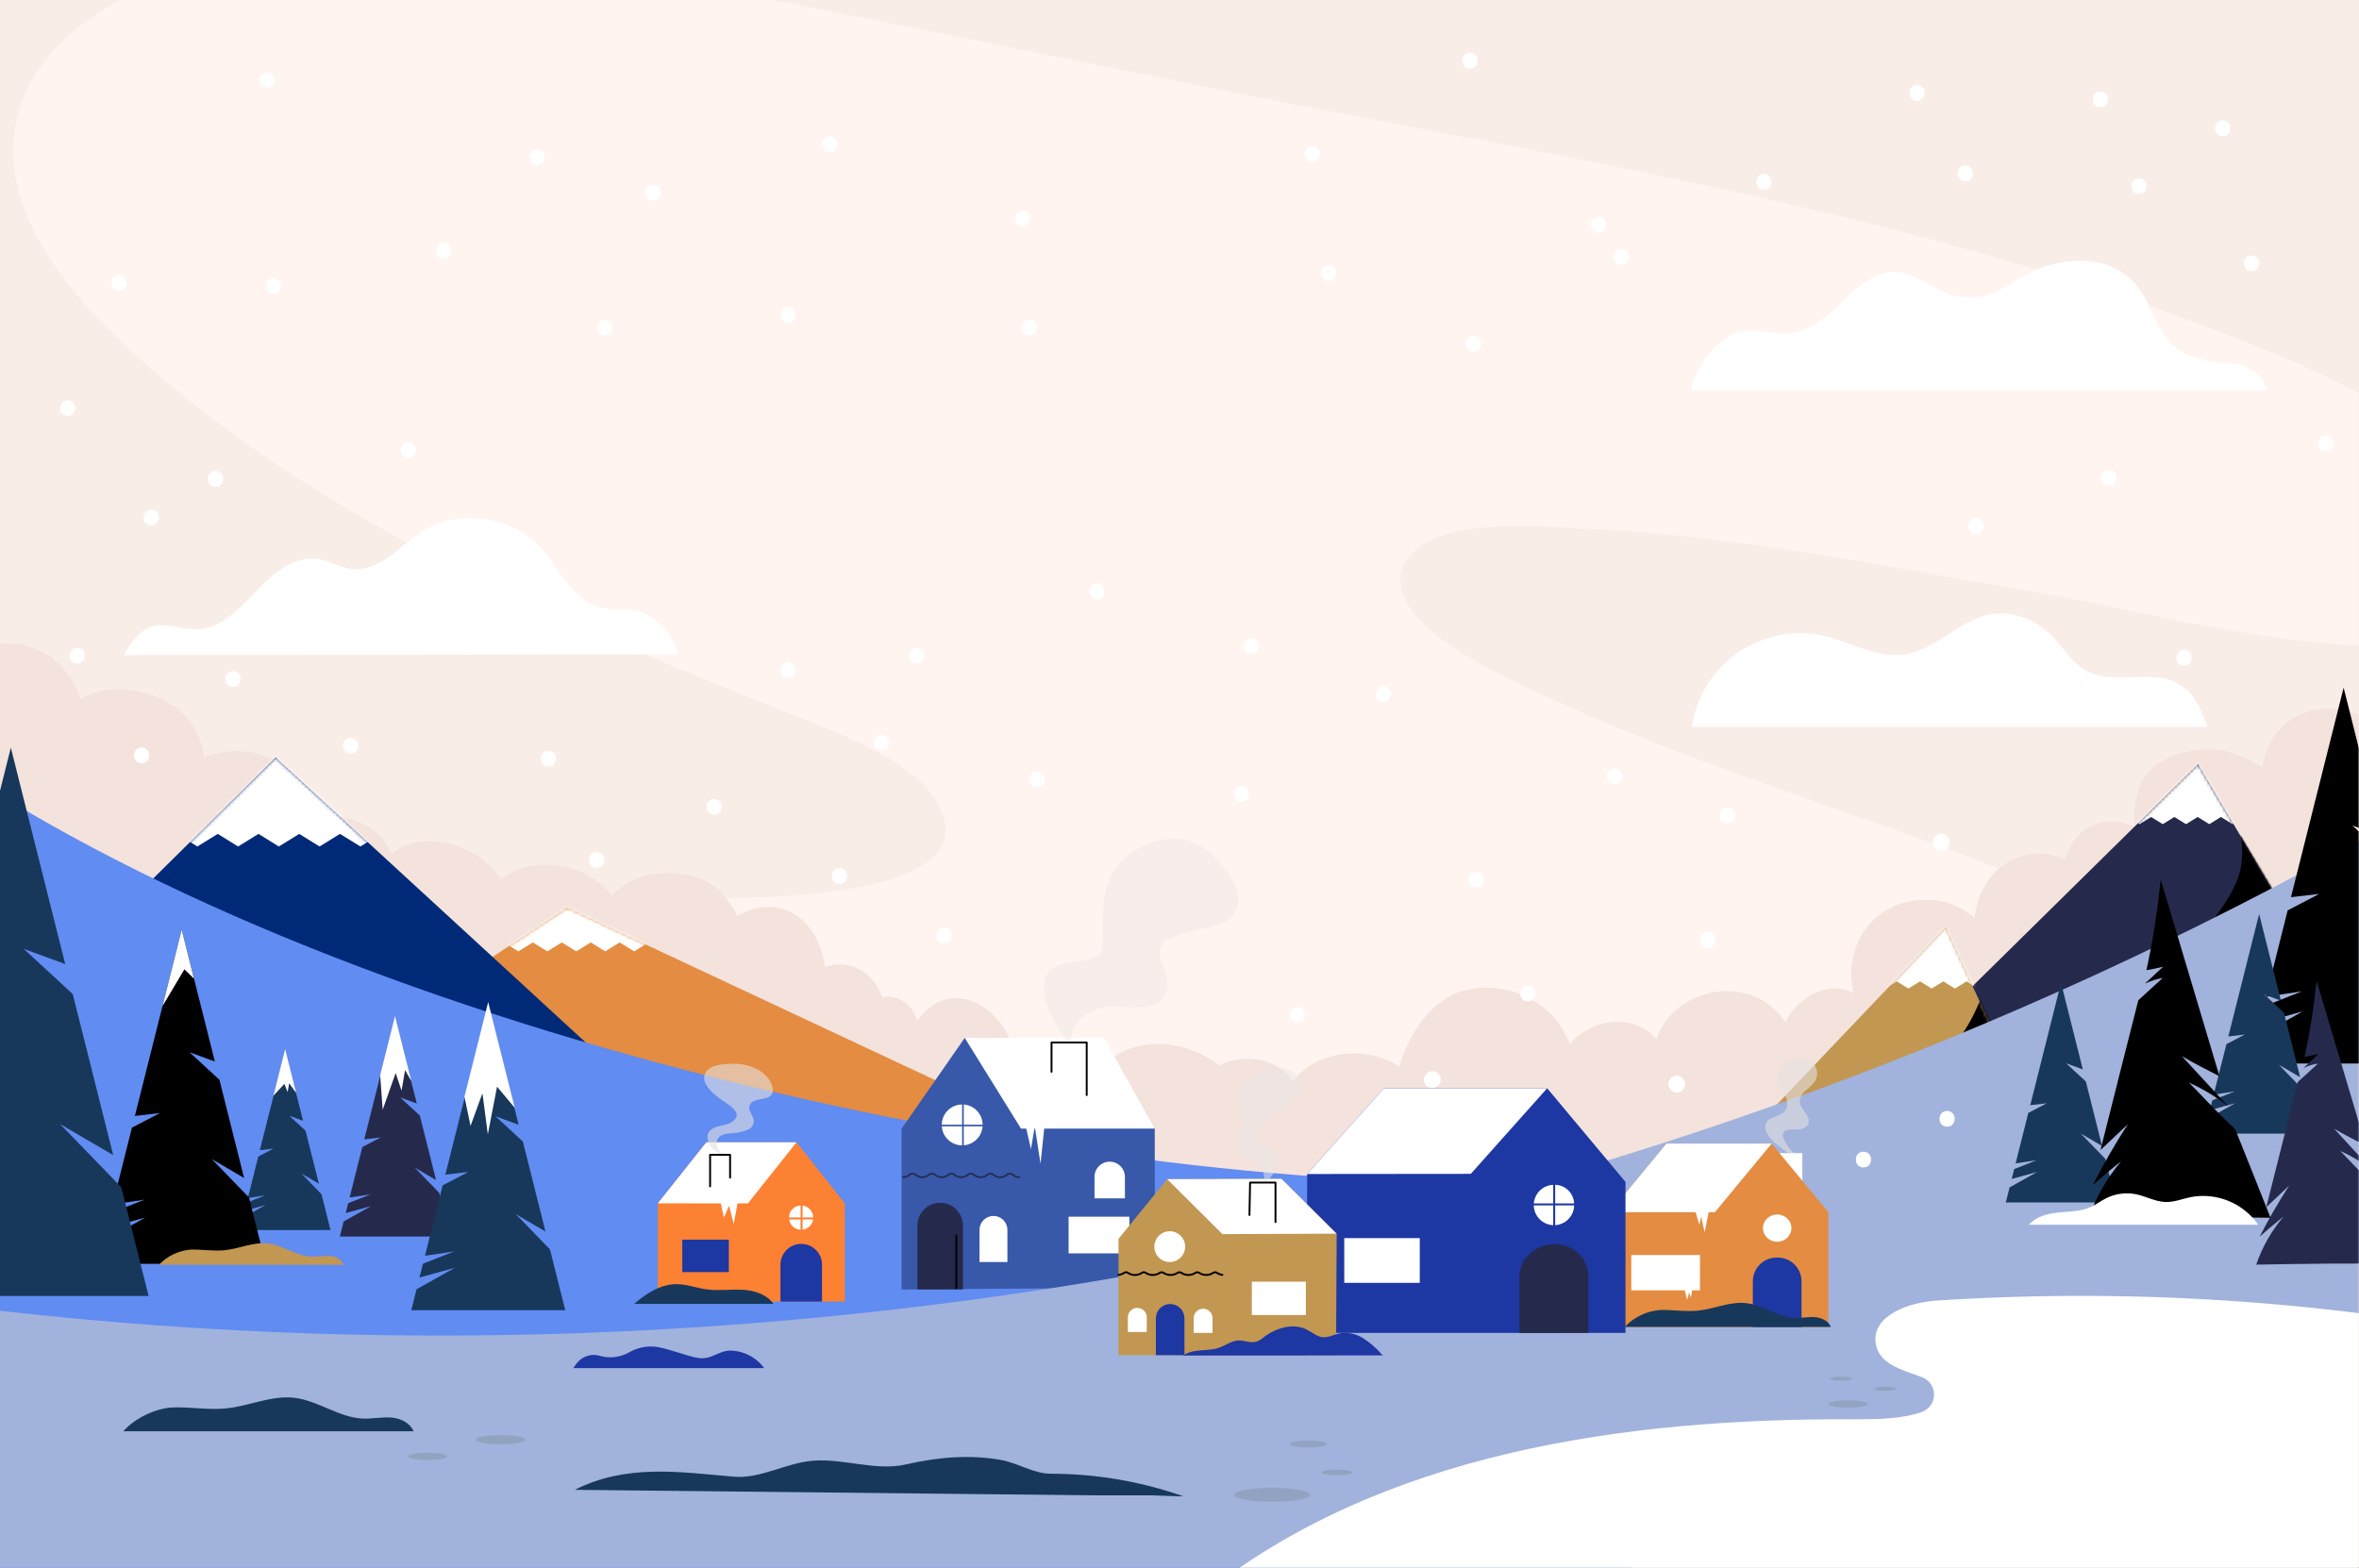 <?xml version="1.0" encoding="UTF-8"?> <svg xmlns="http://www.w3.org/2000/svg" width="749" height="498" viewBox="0 0 749 498" fill="none"><rect x="0" y="0" width="749" height="498" fill="#808080" stroke="none"/> <g clip-path="url(#clip0_1_2537)"> <path d="M749.31 -0.64H-0.69V497.58H749.31V-0.64Z" fill="#F9EDE8"></path> <mask id="mask0_1_2537" style="mask-type:luminance" maskUnits="userSpaceOnUse" x="-1" y="-2" width="750" height="500"> <path d="M749 -2H-1V498H749V-2Z" fill="white"></path> </mask> <g mask="url(#mask0_1_2537)"> <path d="M501.51 167.79C549.51 169.72 596.51 179.56 643.79 187.62C686.98 194.99 737.73 210.62 781.79 202.98C801.19 199.6 817.88 191.17 807.25 169.91C800.36 156.11 784.54 146.48 772.25 138.45C755.136 127.449 736.994 118.135 718.08 110.64C623.58 72.27 520.87 54.2 421.18 35.12C364.11 24.2 164 -17.26 139.18 -19.8C98.14 -24.08 13.51 -8.16 4.93 39.72C-0.59 69.33 25.41 97 45.47 114.9C104 167 178.27 197.58 250.07 226.35C264.71 232.35 294.19 241.93 299.61 259.35C309.29 290.51 212.61 284.92 199.61 284.91C163.07 284.91 126.41 284.16 89.88 285.46C66.88 286.28 37.21 284.97 16.43 296.34C-23.72 318.34 59.43 346.65 71.71 351.16C157.94 380.86 251.3 387.5 340.82 403.39C440.82 418.53 540.48 437.39 641.14 447.32C678.98 451.05 720.47 457.47 758.26 450.01C773.82 446.94 794.04 441.12 797.69 423.59C802.12 402.32 790.03 380.43 777.46 364.17C758 339 731.77 324.2 704.72 308.6C636.72 269.38 559.11 253.31 488.58 220.1C477.26 214.77 434.08 195.92 447.07 177.31C456.28 164.1 488.39 167.27 501.51 167.79Z" fill="#FFF4F0"></path> <path d="M753.46 229.57C750.844 227.666 747.869 226.312 744.715 225.59C741.561 224.868 738.294 224.793 735.11 225.37C730.688 226.215 726.663 228.48 723.645 231.82C720.628 235.161 718.782 239.395 718.39 243.88C715.681 242.023 712.752 240.508 709.67 239.37C705.15 237.79 700.281 237.489 695.6 238.5C691.616 239.182 687.826 240.717 684.49 243C680.49 245.93 678.66 250.28 677.97 255.09C677.641 257.606 677.55 260.147 677.7 262.68C674.456 260.926 670.683 260.418 667.09 261.25C661.22 262.69 657.17 267.33 655.6 272.97C652.575 271.458 649.19 270.811 645.82 271.1C641.241 271.586 636.952 273.572 633.62 276.75C630.811 279.679 628.803 283.281 627.79 287.21C627.406 288.615 627.103 290.041 626.88 291.48C624.661 289.504 622.074 287.985 619.266 287.012C616.458 286.039 613.486 285.631 610.52 285.81C594.89 286.11 584.97 300.44 588.52 315.33C580.67 311.08 569.94 316.95 566.95 324.82C557.12 308.99 531.89 312.66 525.95 330C518.82 321.53 504.87 323.42 498.39 331.73C493.39 316.91 475.26 309.62 461.11 315.89C452.54 320.29 446.98 329.65 444.31 338.7C433.96 331.97 418.23 333.32 410.46 343.4C405.71 335.86 394.61 334.27 387.12 338.4C376.32 329.6 358.04 328.32 348.94 340.16C344.08 331.02 329.1 326.5 322.23 335.81C319.97 320.3 301.86 308.87 291.1 324.34C290.63 321.855 289.204 319.653 287.129 318.208C285.053 316.763 282.494 316.189 280 316.61C277.85 309 269.48 304.13 261.92 307.14C259.92 291.64 247.56 283.44 234.04 290.81C232.758 288.223 231.141 285.815 229.23 283.65C226.623 280.872 223.251 278.93 219.54 278.07C211.92 276.27 203.04 277.21 196.77 282.13C195.907 282.81 195.116 283.578 194.41 284.42C191.13 280.426 186.759 277.473 181.83 275.92C175.22 273.82 167.17 274.07 161.2 277.85C160.451 278.328 159.733 278.852 159.05 279.42C156.107 274.747 151.728 271.154 146.57 269.18C139.49 266.35 130.51 266.08 124.4 271.01C123.681 269.44 122.759 267.971 121.66 266.64C119.435 264.097 116.637 262.118 113.497 260.868C110.357 259.618 106.965 259.132 103.6 259.45C102.591 259.548 101.589 259.709 100.6 259.93C100.112 254.488 97.617 249.423 93.6 245.72C90.512 242.891 86.818 240.805 82.801 239.621C78.784 238.438 74.549 238.188 70.42 238.89C68.511 239.225 66.653 239.803 64.89 240.61C64.311 235.873 62.346 231.413 59.24 227.79C55.825 224.125 51.449 221.495 46.61 220.2C41.879 218.736 36.856 218.478 32 219.45C29.72 220.005 27.533 220.891 25.51 222.08C24.319 218.37 22.387 214.94 19.83 212C14.14 205.48 4.56 203 -3.74 204.88C-5.36 205.25 -6.936 205.793 -8.44 206.5V507.22H753.46V229.57Z" fill="#F4E2DC"></path> </g> <path d="M180.08 288.26L104 338.42L367.63 376.12L180.08 288.26Z" fill="#E48C41"></path> <mask id="mask1_1_2537" style="mask-type:luminance" maskUnits="userSpaceOnUse" x="104" y="288" width="264" height="89"> <path d="M180.08 288.26L104 338.42L367.63 376.13L180.08 288.26Z" fill="white"></path> </mask> <g mask="url(#mask1_1_2537)"> <path d="M159.99 299.28L164.58 302.12L169.18 299.28L173.77 302.12L178.37 299.28L182.96 302.12L187.56 299.28L192.16 302.12L196.75 299.28L201.36 302.12L205.96 299.28L182.1 278.94L159.99 299.28Z" fill="white"></path> </g> <path d="M87.5 240.54L31.86 295.57L214.05 356.87L87.5 240.54Z" fill="#002A78"></path> <mask id="mask2_1_2537" style="mask-type:luminance" maskUnits="userSpaceOnUse" x="31" y="240" width="184" height="117"> <path d="M87.5 240.54L31.86 295.57L214.05 356.87L87.5 240.54Z" fill="white"></path> </mask> <g mask="url(#mask2_1_2537)"> <path d="M56.21 264.81L62.67 268.81L69.14 264.81L75.6 268.81L82.07 264.81L88.54 268.81L95.01 264.81L101.47 268.81L107.94 264.81L114.42 268.81L120.89 264.81L87.32 236.19L56.21 264.81Z" fill="white"></path> </g> <path d="M736 307C735 305.29 697.87 242.66 697.87 242.66L585.86 353L736 307Z" fill="#252A4D"></path> <mask id="mask3_1_2537" style="mask-type:luminance" maskUnits="userSpaceOnUse" x="585" y="242" width="151" height="111"> <path d="M736 307C735 305.29 697.87 242.66 697.87 242.66L585.86 353L736 307Z" fill="white"></path> </mask> <g mask="url(#mask3_1_2537)"> <path d="M711.45 265C712.85 275.18 711.4 280.85 701.79 293.22C684.6 315.35 637.16 335.94 623.06 341.62C623.06 341.62 715.16 314.25 736.85 307.18C733 300.82 715.32 271.12 711.45 265Z" fill="black"></path> </g> <mask id="mask4_1_2537" style="mask-type:luminance" maskUnits="userSpaceOnUse" x="585" y="242" width="151" height="111"> <path d="M736 307C735 305.29 697.87 242.66 697.87 242.66L585.86 353L736 307Z" fill="white"></path> </mask> <g mask="url(#mask4_1_2537)"> <path d="M675.61 259.44L679.3 261.72L682.99 259.44L686.69 261.72L690.38 259.44L694.08 261.72L697.77 259.44L701.47 261.72L705.16 259.44L708.86 261.72L712.56 259.44L698.89 240.79L675.61 259.44Z" fill="white"></path> </g> <path d="M640.23 342.43C639.23 341.75 617.76 294.43 617.76 294.43L551.38 364.21L640.23 342.43Z" fill="#C19752"></path> <mask id="mask5_1_2537" style="mask-type:luminance" maskUnits="userSpaceOnUse" x="551" y="294" width="90" height="71"> <path d="M640.23 342.43C639.23 341.75 617.76 294.43 617.76 294.43L551.38 364.21L640.23 342.43Z" fill="white"></path> </mask> <g mask="url(#mask5_1_2537)"> <path d="M594.84 311.65L598.53 313.93L602.23 311.65L605.92 313.93L609.62 311.65L613.31 313.93L617.01 311.65L620.7 313.93L624.4 311.65L628.1 313.93L631.8 311.65L618.13 293L594.84 311.65Z" fill="white"></path> </g> <mask id="mask6_1_2537" style="mask-type:luminance" maskUnits="userSpaceOnUse" x="551" y="294" width="90" height="71"> <path d="M640.23 342.43C639.23 341.75 617.76 294.43 617.76 294.43L551.38 364.21L640.23 342.43Z" fill="white"></path> </mask> <g mask="url(#mask6_1_2537)"> <path d="M641.19 342.11C635.6 344.06 596 353 590.38 355C621.28 338.49 626.38 322.81 628.94 317.15C630 319.88 639.55 339 641.19 342.11Z" fill="black"></path> </g> <mask id="mask7_1_2537" style="mask-type:luminance" maskUnits="userSpaceOnUse" x="-1" y="-2" width="750" height="500"> <path d="M749 -2H-1V498H749V-2Z" fill="white"></path> </mask> <g mask="url(#mask7_1_2537)"> <path d="M-11.5 512.4L518.3 510.53C517.3 510.6 517.2 374.83 516.19 374.89C360.94 384 124.15 333.61 -11.5 245.23V512.4Z" fill="#618CF1"></path> <path d="M268.23 413.33V382.16L252.88 362.76H224.26L208.88 382.13V413.33H268.23Z" fill="#FD8132"></path> <path d="M245.58 414.06C243.53 411.11 239.66 409.82 236.03 409.59C232.19 409.34 228.32 409.97 224.51 409.47C221.23 409.05 218.06 407.8 214.76 407.8C209.76 407.8 205.27 410.69 201.37 414.06H245.58Z" fill="#17385B"></path> <path d="M224.26 362.76L208.88 382.13L237.47 382.16L252.88 362.76H224.26Z" fill="white"></path> <path d="M234.38 381L232.96 388.72L231.5 382.9L229.84 386.69L228.62 380.93" fill="white"></path> <path d="M261 413.34V401.61C261 400.743 260.829 399.885 260.497 399.084C260.166 398.284 259.68 397.556 259.067 396.943C258.454 396.33 257.726 395.844 256.926 395.512C256.125 395.181 255.267 395.01 254.4 395.01C253.533 395.01 252.675 395.181 251.874 395.512C251.073 395.844 250.346 396.33 249.733 396.943C249.12 397.556 248.634 398.284 248.302 399.084C247.971 399.885 247.8 400.743 247.8 401.61V413.34H261Z" fill="#1D37A3"></path> <path d="M254.36 390.53C256.492 390.53 258.22 388.802 258.22 386.67C258.22 384.538 256.492 382.81 254.36 382.81C252.228 382.81 250.5 384.538 250.5 386.67C250.5 388.802 252.228 390.53 254.36 390.53Z" fill="white"></path> <path d="M254.51 382.16V391.7" stroke="#FD8132" stroke-width="0.64" stroke-miterlimit="10"></path> <path d="M259.27 386.93H249.83" stroke="#FD8132" stroke-width="0.64" stroke-miterlimit="10"></path> <path d="M231.4 393.67H216.63V403.97H231.4V393.67Z" fill="#1D37A3"></path> <path d="M225.46 376.74V366.73H231.81V373.98" stroke="black" stroke-width="0.6" stroke-linecap="round" stroke-linejoin="round"></path> <path opacity="0.6" d="M244.82 347.81C245.9 346.61 245.21 344.58 244.54 343.35C243.49 341.646 241.973 340.279 240.17 339.41C237.6 338.178 234.753 337.637 231.91 337.84C229.42 337.91 225.6 338.14 224.12 340.52C221.59 344.58 228.63 348.93 231.21 350.73C232.73 351.8 235.03 353.62 233.28 355.54C232 356.97 229.96 357.23 228.2 357.66C226.44 358.09 224.52 359.03 224.63 361.21C224.77 363.9 226.45 365.09 228.47 366.4H229.19C227.66 365.03 226.73 362.31 228.59 360.87C229.68 360.02 231.15 360.03 232.46 359.87C234.292 359.801 236.093 359.373 237.76 358.61C238.436 358.265 238.949 357.667 239.187 356.946C239.425 356.225 239.369 355.44 239.03 354.76C238.6 353.7 237.62 352.43 237.96 351.2C238.71 348.49 243.23 349.56 244.82 347.81Z" fill="#E5E1E1"></path> <path d="M366.69 408.85L286.27 409.5V358.41L306.31 329.6L350.52 339.06L366.64 358.41L366.69 408.85Z" fill="#3858A9"></path> <path d="M366.64 358.41H324.18L306.31 329.6H350.52L366.64 358.41Z" fill="white"></path> <path d="M325.54 357.07L327.34 364.91L328.55 357.69L330.38 369.55L331.6 357.86" fill="white"></path> <path opacity="0.3" d="M393 284.26C392.439 281.528 391.251 278.964 389.53 276.77C386.07 271.89 381.32 267.46 375.42 266.46C371.792 265.961 368.096 266.459 364.73 267.9C359.73 269.9 355.15 273.28 352.73 278.09C351.29 281.311 350.476 284.775 350.33 288.3C350.063 291.539 349.996 294.792 350.13 298.04C350.19 299.58 350.26 301.27 349.36 302.52C348.771 303.244 347.997 303.793 347.12 304.11C344.57 305.17 341.73 305.22 339.01 305.72C336.29 306.22 333.44 307.38 332.15 309.82C331.46 311.295 331.203 312.935 331.41 314.55C331.89 320.7 335.51 326.07 339.09 331.11H340.09C340.041 329.604 340.326 328.106 340.924 326.723C341.522 325.34 342.419 324.106 343.55 323.11C346.157 320.911 349.449 319.687 352.86 319.65C356.09 319.53 359.33 320.22 362.55 319.97C365.77 319.72 369.23 318.17 370.36 315.15C371.31 312.61 370.36 309.79 369.41 307.27C368.6 305.21 367.74 302.91 368.57 300.85C369.57 298.43 372.39 297.47 374.91 296.78L385.78 293.83C387.452 293.485 389.037 292.804 390.44 291.83C391.481 290.895 392.264 289.707 392.713 288.381C393.161 287.055 393.26 285.635 393 284.26Z" fill="#E5E1E1"></path> <path d="M333.87 340.35V331.06H345.04V347.76" stroke="black" stroke-width="0.6" stroke-linecap="round" stroke-linejoin="round"></path> <path d="M312 357.23C312 358.516 311.619 359.772 310.905 360.841C310.19 361.91 309.175 362.743 307.987 363.235C306.8 363.727 305.493 363.856 304.232 363.605C302.971 363.354 301.813 362.735 300.904 361.826C299.995 360.917 299.376 359.759 299.125 358.498C298.874 357.237 299.003 355.93 299.495 354.743C299.987 353.555 300.82 352.54 301.889 351.825C302.958 351.111 304.214 350.73 305.5 350.73C307.224 350.73 308.877 351.415 310.096 352.634C311.315 353.853 312 355.506 312 357.23Z" fill="white"></path> <path d="M305.74 350.73V364.28" stroke="#3858A9" stroke-width="0.53" stroke-miterlimit="10" stroke-linecap="round"></path> <path d="M298.59 357.42H313.23" stroke="#3858A9" stroke-width="0.53" stroke-miterlimit="10" stroke-linecap="round"></path> <path d="M305.75 409.47V389.2C305.75 387.28 304.987 385.438 303.629 384.081C302.272 382.723 300.43 381.96 298.51 381.96C296.59 381.96 294.748 382.723 293.391 384.081C292.033 385.438 291.27 387.28 291.27 389.2V409.47H305.75Z" fill="#252A4D"></path> <path d="M303.64 392.33V409.08" stroke="black" stroke-width="0.6" stroke-linecap="round" stroke-linejoin="round"></path> <path d="M319.86 400.77H311V390.56C311 389.385 311.467 388.258 312.298 387.428C313.128 386.597 314.255 386.13 315.43 386.13C316.605 386.13 317.732 386.597 318.562 387.428C319.393 388.258 319.86 389.385 319.86 390.56V400.77Z" fill="white"></path> <path d="M286.66 373.85C287.424 373.854 288.163 373.58 288.74 373.08C289.022 372.847 289.375 372.72 289.74 372.72C290.105 372.72 290.459 372.847 290.74 373.08C291.321 373.577 292.061 373.849 292.825 373.849C293.59 373.849 294.329 373.577 294.91 373.08C295.192 372.847 295.545 372.72 295.91 372.72C296.275 372.72 296.629 372.847 296.91 373.08C297.493 373.577 298.234 373.85 299 373.85C299.766 373.85 300.507 373.577 301.09 373.08C301.371 372.846 301.725 372.717 302.09 372.717C302.456 372.717 302.81 372.846 303.09 373.08C303.673 373.577 304.414 373.85 305.18 373.85C305.946 373.85 306.687 373.577 307.27 373.08C307.551 372.846 307.905 372.717 308.27 372.717C308.636 372.717 308.99 372.846 309.27 373.08C309.852 373.579 310.594 373.852 311.36 373.85C312.127 373.856 312.87 373.582 313.45 373.08C313.732 372.847 314.085 372.72 314.45 372.72C314.815 372.72 315.169 372.847 315.45 373.08C316.031 373.577 316.771 373.849 317.535 373.849C318.3 373.849 319.039 373.577 319.62 373.08C319.902 372.847 320.255 372.72 320.62 372.72C320.985 372.72 321.339 372.847 321.62 373.08C322.197 373.58 322.936 373.854 323.7 373.85" stroke="#252A4D" stroke-width="0.53" stroke-linecap="round" stroke-linejoin="round"></path> <path d="M358.59 386.37H339.29V398.02H358.59V386.37Z" fill="white"></path> <path d="M357.17 380.55H347.51V373.73C347.51 372.449 348.019 371.22 348.924 370.315C349.83 369.409 351.059 368.9 352.34 368.9C353.621 368.9 354.849 369.409 355.755 370.315C356.661 371.22 357.17 372.449 357.17 373.73V380.55Z" fill="white"></path> <path d="M142.95 392.67H107.9L109.1 387.9L117.81 383.01L109.77 385.22L110.56 382.08L117.69 379.27L111.01 380.28L115.04 364.25L120.9 361.19L115.66 361.8L125.43 322.91L132.34 350.44L127.06 348.5L133.3 354.26L138.45 374.74L131.69 370.79L139.47 378.82L142.95 392.67Z" fill="#252A4D"></path> <path d="M125.42 322.61L130.63 343.35L128.61 339.83L127.5 346.35L125.62 340.74L121.51 352.4L120.7 341.4L125.42 322.61Z" fill="white"></path> <path d="M179.47 416.07H130.59L132.26 409.42L144.41 402.6L133.2 405.68L134.29 401.31L144.24 397.39L134.93 398.79L140.54 376.43L148.71 372.17L141.4 373.02L155.03 318.79L164.67 357.18L157.31 354.47L166.01 362.51L173.19 391.08L163.76 385.56L174.62 396.76L179.47 416.07Z" fill="#17385B"></path> <path d="M148.37 344.66C147.82 346.86 147.46 348.27 147.46 348.27L149.4 357.54L153.18 347.17L154.89 360.22L157.82 345.09L163.31 351.65L163.44 351.81C163.38 351.55 163.31 351.28 163.31 351.28L155 318.21C155 318.21 150.38 336.67 148.37 344.66Z" fill="white"></path> <path d="M104.94 390.62H76.14L77.12 386.7L84.28 382.68L77.68 384.5L78.32 381.92L84.19 379.61L78.7 380.44L82.01 367.27L86.82 364.75L82.51 365.25L90.54 333.3L96.22 355.92L91.88 354.33L97.01 359.06V359.07L101.24 375.89L95.68 372.65L102.08 379.24L104.94 390.62Z" fill="#17385B"></path> <path d="M90.54 333.1L94.06 347.11L91.81 344.01L91.33 346.8L90.29 344.19L86.8 347.97L90.54 333.1Z" fill="white"></path> <path d="M84.36 401.34H31.03L32.85 394.09L46.11 386.65L33.88 390.01L35.08 385.24L45.93 380.96L35.76 382.49L41.89 358.1L50.8 353.45L42.83 354.38L57.69 295.21L68.22 337.1L60.18 334.15L69.68 342.91V342.92L77.5 374.08L67.22 368.06L79.06 380.28L84.36 401.34Z" fill="black"></path> <path d="M105 398.9C103 398.68 101 399.17 98.93 399.08C94.08 398.88 89.87 395.42 85.04 394.87C80.43 394.35 75.96 396.54 71.34 397.02C67.76 397.38 64.16 396.72 60.57 396.82C56.718 397.114 53.116 398.836 50.47 401.65H109.19C108.789 400.868 108.193 400.203 107.458 399.721C106.724 399.239 105.877 398.956 105 398.9Z" fill="#C19752"></path> <path d="M57.69 295.21L61.59 310.79L58.55 307.82L51.6 319.48L57.69 295.21Z" fill="white"></path> <path d="M47.18 411.55H-40.31L-37.32 399.66V399.65L-15.57 387.44L-35.64 392.96L-33.67 385.14L-15.87 378.12L-32.54 380.63L-22.49 340.61L-7.87 332.98L-20.95 334.5L3.44 237.42L20.7 306.15L7.52 301.31L23.1 315.69V315.7L35.94 366.82L19.06 356.95L38.5 377L47.18 411.55Z" fill="#17385B"></path> </g> <mask id="mask8_1_2537" style="mask-type:luminance" maskUnits="userSpaceOnUse" x="-1" y="-2" width="750" height="500"> <path d="M749 -2H-1V498H749V-2Z" fill="white"></path> </mask> <g mask="url(#mask8_1_2537)"> <path d="M753.46 264.65C523.07 394.15 250.71 447.23 -11.54 414.88V509.52H753.46V264.65Z" fill="#A1B2DC"></path> <mask id="mask9_1_2537" style="mask-type:luminance" maskUnits="userSpaceOnUse" x="-12" y="264" width="766" height="246"> <path d="M753.46 264.65C523.07 394.15 250.71 447.23 -11.54 414.88V509.52H753.46V264.65Z" fill="white"></path> </mask> <g mask="url(#mask9_1_2537)"> <path d="M417.44 571C400.75 565.63 384.69 557.64 374.13 543.9C370.13 538.72 366.98 532.37 367.74 525.9C368.66 518.12 374.86 512.13 380.96 507.22C438.09 461.22 515.75 450.32 589.09 450.71C596.09 450.71 603.65 450.64 610.09 448.43C611.238 448.036 612.237 447.297 612.95 446.314C613.662 445.331 614.053 444.152 614.07 442.938C614.086 441.724 613.727 440.534 613.041 439.532C612.356 438.53 611.377 437.765 610.24 437.34C603.59 434.92 596.65 433.18 595.57 426.72C594.13 417.8 606.06 413.54 615 413C680.078 408.791 745.426 413.569 809.2 427.2C822.801 430.047 835.975 434.648 848.39 440.89C859.628 446.441 869.902 453.761 878.82 462.57C894.46 478.18 895.09 506.77 885.06 526.46C878.47 539.39 865.39 547.66 852.31 553.95C814.11 572.32 771.44 579.1 729.31 583.5C659.813 590.741 589.824 592.019 520.11 587.32C488.9 585.21 457.58 581.98 427.34 573.92C424.05 573 420.73 572 417.44 571Z" fill="white"></path> </g> </g> <mask id="mask10_1_2537" style="mask-type:luminance" maskUnits="userSpaceOnUse" x="-1" y="-2" width="750" height="500"> <path d="M749 -1.11H-1V497.11H749V-1.11Z" fill="white"></path> </mask> <g mask="url(#mask10_1_2537)"> <path d="M572.26 366.18H564.86V376.24H572.26V366.18Z" fill="white"></path> <path opacity="0.6" d="M575.78 337.71C575.226 337.175 574.571 336.754 573.854 336.473C573.136 336.192 572.37 336.055 571.6 336.07C569.705 335.996 567.852 336.639 566.41 337.87C565.706 338.494 565.166 339.28 564.835 340.16C564.504 341.04 564.392 341.987 564.51 342.92C564.76 344.58 565.81 345.98 566.6 347.47C567.39 348.96 567.9 350.8 567.08 352.27C566.16 353.91 564.08 354.32 562.35 355.14C561.828 355.363 561.365 355.705 561 356.14C560.09 357.31 560.49 359.04 561.26 360.3C562.79 362.83 565.43 364.37 567.8 366.19H569.56C568.197 364.891 567.1 363.339 566.33 361.62C566.125 361.239 566.022 360.812 566.03 360.38C566.098 359.973 566.29 359.597 566.58 359.303C566.87 359.01 567.244 358.813 567.65 358.74C568.46 358.605 569.285 358.585 570.1 358.68C571.011 358.764 571.929 358.62 572.77 358.26C573.189 358.076 573.553 357.785 573.825 357.417C574.097 357.048 574.268 356.615 574.32 356.16C574.334 355.719 574.245 355.281 574.06 354.88C573.26 353.02 571.35 351.53 571.43 349.51C571.609 348.234 572.285 347.081 573.31 346.3C574.324 345.532 575.25 344.653 576.07 343.68C576.69 342.794 576.998 341.726 576.946 340.645C576.893 339.565 576.483 338.532 575.78 337.71Z" fill="#E5E1E1"></path> <path d="M580.51 384.95V421.42H544.48L511.2 421.41V384.91L529.11 363.16H562.49L580.51 384.95Z" fill="#E48C41"></path> <path d="M562.5 363.17L545.81 383.34L562.49 363.16L562.5 363.17Z" fill="#BADBDC"></path> <path d="M562.5 363.16V363.17L545.81 383.34L562.49 363.16H562.5Z" fill="#BADBDC"></path> <path d="M562.5 363.16V363.17L545.81 383.34L544.48 384.95H511.2V384.91L529.11 363.16H562.5Z" fill="white"></path> <path d="M538.14 384.2L539.57 388.96L540.13 386.34L541.24 391.34L542.83 383.32" fill="white"></path> <path d="M564.1 399.35H564.44C566.445 399.35 568.368 400.146 569.786 401.564C571.204 402.982 572 404.905 572 406.91V421.41H556.54V406.91C556.54 404.905 557.337 402.982 558.754 401.564C560.172 400.146 562.095 399.35 564.1 399.35Z" fill="#1D37A3"></path> <path d="M564.27 394.33C566.766 394.33 568.79 392.391 568.79 390C568.79 387.609 566.766 385.67 564.27 385.67C561.774 385.67 559.75 387.609 559.75 390C559.75 392.391 561.774 394.33 564.27 394.33Z" fill="white"></path> <path d="M539.76 398.54H517.95V409.76H539.76V398.54Z" fill="white"></path> <path d="M537.28 409.45L536.89 412.1L536.29 410.4C536.138 411.207 535.927 412.003 535.66 412.78C535.58 412.62 534.82 409.21 534.82 409.21" fill="white"></path> <path d="M576.64 418.31C574.4 418.06 572.13 418.61 569.88 418.51C564.47 418.28 559.79 414.43 554.4 413.82C549.26 413.24 544.28 415.68 539.14 416.21C535.14 416.62 531.14 415.88 527.14 416C522.85 416.319 518.836 418.235 515.89 421.37H581.31C580.63 419.63 578.58 418.53 576.64 418.31Z" fill="#17385B"></path> <path d="M516.1 375.32V423.27H414.84L415.05 372.82L439.4 345.59H491.24L516.1 375.32Z" fill="#1D37A3"></path> <path d="M491.24 345.59L466.99 372.77L415.05 372.82L439.4 345.59H491.24Z" fill="white"></path> <path d="M504.3 423.27V405.09C504.3 399.5 499.45 395.01 493.42 395.09C487.39 395.17 482.42 399.77 482.42 405.43V423.3L504.3 423.27Z" fill="#252A4D"></path> <path d="M499.8 382.19C499.895 383.477 499.599 384.763 498.952 385.88C498.304 386.997 497.335 387.892 496.171 388.45C495.007 389.008 493.702 389.201 492.426 389.006C491.15 388.811 489.963 388.235 489.019 387.355C488.075 386.475 487.418 385.33 487.135 384.071C486.851 382.812 486.953 381.496 487.429 380.296C487.904 379.096 488.73 378.067 489.799 377.344C490.867 376.62 492.13 376.235 493.42 376.24C495.054 376.189 496.641 376.785 497.837 377.9C499.032 379.015 499.738 380.557 499.8 382.19Z" fill="white"></path> <path d="M493.47 375.05V389.89" stroke="#1D37A3" stroke-width="0.62" stroke-miterlimit="10"></path> <path d="M501.21 382.47H485.23" stroke="#1D37A3" stroke-width="0.62" stroke-miterlimit="10"></path> <path d="M450.79 393.18H426.81V407.38H450.79V393.18Z" fill="white"></path> <path d="M424.41 391.76V391.81L424.2 430.34H355.13V393.41L370.59 374.45L406.88 374.36L424.36 391.76H424.41Z" fill="#C19752"></path> <path d="M406.88 374.36L370.59 374.45L388.12 391.91L424.36 391.76L406.88 374.36Z" fill="white"></path> <path opacity="0.5" d="M401.05 375.82C401.392 374.82 401.453 373.746 401.225 372.714C400.998 371.682 400.491 370.733 399.76 369.97C398.51 368.7 396.76 368.1 395.21 367.22C393.66 366.34 392.21 364.88 392.21 363.1C392.27 361.05 394.28 359.59 394.86 357.63C395.56 355.25 394.06 352.84 393.76 350.38C393.65 349.157 393.794 347.924 394.183 346.759C394.572 345.594 395.197 344.522 396.02 343.61C397.685 341.793 399.815 340.465 402.18 339.77C404.435 338.942 406.906 338.914 409.18 339.69C410.302 340.108 411.264 340.867 411.932 341.861C412.599 342.855 412.938 344.033 412.9 345.23C412.63 347.78 410.32 349.57 408.22 351.03L403.39 354.4C401.59 355.65 399.68 357.04 398.96 359.11C398.594 360.05 398.616 361.096 399.02 362.02C400.02 364.1 403.02 364.27 404.6 366.02C405.182 366.793 405.534 367.715 405.614 368.68C405.693 369.645 405.498 370.612 405.05 371.47C404.124 373.17 402.878 374.674 401.38 375.9" fill="#E8E8E8"></path> <path d="M396.71 385.84L396.91 375.54H404.98V388.09" stroke="black" stroke-width="0.6" stroke-linecap="round" stroke-linejoin="round"></path> <path d="M376.3 395.89C376.3 396.859 376.013 397.807 375.474 398.612C374.936 399.418 374.171 400.046 373.275 400.417C372.38 400.788 371.395 400.885 370.444 400.696C369.494 400.507 368.62 400.04 367.935 399.355C367.25 398.67 366.783 397.796 366.594 396.846C366.405 395.895 366.502 394.91 366.873 394.015C367.244 393.12 367.872 392.354 368.678 391.816C369.484 391.277 370.431 390.99 371.4 390.99C372.7 390.99 373.946 391.506 374.865 392.425C375.784 393.344 376.3 394.59 376.3 395.89Z" fill="white"></path> <path d="M355.12 404.86C355.769 404.794 356.391 404.567 356.93 404.2C357.1 404.077 357.305 404.011 357.515 404.011C357.725 404.011 357.93 404.077 358.1 404.2C358.763 404.649 359.545 404.889 360.345 404.889C361.146 404.889 361.928 404.649 362.59 404.2C362.76 404.077 362.965 404.011 363.175 404.011C363.385 404.011 363.59 404.077 363.76 404.2C364.422 404.647 365.202 404.886 366 404.886C366.799 404.886 367.579 404.647 368.24 404.2C368.415 404.083 368.62 404.021 368.83 404.021C369.04 404.021 369.246 404.083 369.42 404.2C370.082 404.647 370.862 404.886 371.66 404.886C372.459 404.886 373.239 404.647 373.9 404.2C374.075 404.083 374.28 404.021 374.49 404.021C374.7 404.021 374.906 404.083 375.08 404.2C375.736 404.651 376.514 404.892 377.31 404.89C378.112 404.891 378.896 404.65 379.56 404.2C379.735 404.083 379.94 404.021 380.15 404.021C380.36 404.021 380.566 404.083 380.74 404.2C381.401 404.645 382.179 404.883 382.975 404.883C383.771 404.883 384.55 404.645 385.21 404.2C385.385 404.083 385.59 404.021 385.8 404.021C386.01 404.021 386.216 404.083 386.39 404.2C386.907 404.552 387.5 404.775 388.12 404.85" stroke="black" stroke-width="0.6" stroke-linecap="round" stroke-linejoin="round"></path> <path d="M371.53 414.1C372.734 414.1 373.889 414.578 374.74 415.43C375.592 416.281 376.07 417.436 376.07 418.64V430.34H367V418.64C367 417.438 367.477 416.284 368.326 415.433C369.175 414.582 370.328 414.103 371.53 414.1Z" fill="#1D37A3"></path> <path d="M385 423.27V418.6C385 417.804 384.684 417.041 384.121 416.479C383.559 415.916 382.796 415.6 382 415.6C381.204 415.6 380.441 415.916 379.879 416.479C379.316 417.041 379 417.804 379 418.6V423.27H385Z" fill="white"></path> <path d="M364.1 423V418.33C364.1 417.534 363.784 416.771 363.221 416.209C362.659 415.646 361.896 415.33 361.1 415.33C360.304 415.33 359.541 415.646 358.979 416.209C358.416 416.771 358.1 417.534 358.1 418.33V423H364.1Z" fill="white"></path> <path d="M424.41 391.76V391.81L424.36 391.76H424.41Z" fill="#252A4D"></path> <path d="M414.62 407.01H397.47V417.6H414.62V407.01Z" fill="white"></path> <path d="M439.09 430.42L438.83 430.22C437.092 428.191 435.072 426.423 432.83 424.97C430.548 423.517 427.802 422.978 425.14 423.46C423.41 423.85 421.75 424.81 419.98 424.65C418.21 424.49 416.55 423.06 414.84 422.2C410.51 420.04 405.15 421.7 401.3 424.61C400.598 425.226 399.797 425.72 398.93 426.07C397.11 426.63 395.18 425.63 393.28 425.68C391 425.75 389.06 427.31 386.9 428.04C384.5 428.84 381.9 428.62 379.39 429.04C378.035 429.23 376.738 429.715 375.59 430.46L439.09 430.42Z" fill="#1D37A3"></path> <path d="M671.92 381.84H636.86L638.06 377.07L646.77 372.18L638.73 374.39L639.52 371.25L646.66 368.44L639.97 369.45L644 353.42L649.86 350.36L644.62 350.97L654.39 312.08L661.31 339.61L656.02 337.67L662.27 343.43L667.41 363.91L660.65 359.96L668.44 367.99L671.92 381.84Z" fill="#17385B"></path> <path d="M774.1 337.72H714.13L716.18 329.57L731.09 321.2L717.34 324.98L718.68 319.62L730.89 314.81L719.46 316.53L726.35 289.1L736.37 283.87L727.4 284.91L744.12 218.38L755.95 265.48L746.91 262.16L757.59 272.02L766.4 307.06L754.83 300.3L768.15 314.04L774.1 337.72Z" fill="black"></path> <path d="M734.82 359.99H699.76L700.96 355.23L709.68 350.34L701.64 352.55L702.42 349.41L709.56 346.6L702.87 347.6L706.91 331.58L712.76 328.52L707.52 329.13L717.29 290.23L724.21 317.77L718.93 315.83L725.17 321.59L730.31 342.07L723.55 338.12L731.34 346.15L734.82 359.99Z" fill="#17385B"></path> <path d="M686.07 279.38L704.7 341.78C700.83 339.78 696.96 337.86 692.78 335.41C697.62 340.67 702.45 345.93 707.46 351.31C703.646 348.318 699.482 345.799 695.06 343.81C699.85 348.81 704.64 353.88 709.7 358.61C713.44 367.91 717.17 377.22 720.9 386.72C701.27 386.37 681.62 386.66 663.13 386.99C665.393 380.341 668.891 374.18 673.44 368.83C670.34 371.24 667.34 373.77 664.44 376.39C667.829 369.738 671.561 363.265 675.62 357C672.62 359.91 669.52 362.68 666.93 365.2C670.93 349.2 674.99 333.25 678.93 317.64L686.68 310.56C684.733 310.905 682.84 311.507 681.05 312.35L686.8 307C685.01 307.42 683.21 307.84 681.51 308.08C683.463 299.067 684.918 289.953 685.87 280.78" fill="black"></path> <path d="M717 388.93C714.66 385.561 711.396 382.939 707.602 381.379C703.807 379.82 699.643 379.39 695.61 380.14C692.94 380.7 690.34 381.78 687.61 381.71C684.37 381.62 681.41 379.91 678.23 379.25C675.001 378.596 671.645 379.043 668.7 380.52C667.03 381.36 665.53 382.52 663.83 383.29C660.57 384.77 656.83 384.7 653.29 385.08C649.93 385.43 646.37 386.39 644.21 388.93H717Z" fill="white"></path> <path d="M735.58 311.64L751.15 363.8C747.92 362.16 744.69 360.52 741.15 358.47C745.15 362.87 749.23 367.27 753.42 371.77C750.234 369.268 746.755 367.163 743.06 365.5C747.06 369.71 751.06 373.91 755.29 377.87C758.42 385.65 761.54 393.43 764.66 401.37C748.24 401.08 731.82 401.32 716.37 401.6C718.258 396.036 721.187 390.881 725 386.41C722.413 388.41 719.9 390.517 717.46 392.73C720.295 387.164 723.419 381.75 726.82 376.51C724.32 378.94 721.73 381.26 719.56 383.36C722.93 370.01 726.3 356.66 729.56 343.6L736.05 337.69C734.418 337.968 732.832 338.473 731.34 339.19L736.15 334.68C734.65 335.03 733.15 335.39 731.73 335.59C733.362 328.053 734.577 320.431 735.37 312.76" fill="#252A4D"></path> <path d="M375.69 475.16C362.178 470.416 347.96 467.995 333.64 468C328.24 468 323.11 464.55 317.8 463.62C308.5 461.97 298.71 462.52 287.55 465.06C278.08 467.22 267.7 463.06 258.02 463.87C249.55 464.56 241.51 469.66 233.02 468.94C215.69 467.44 198.95 464.81 182.5 473.11L347 474.86H373.58L365.82 475.05L375.69 475.16Z" fill="#17385B"></path> <path d="M416 474.7C416 475.92 410.59 476.91 403.91 476.91C397.23 476.91 391.83 475.91 391.83 474.7C391.83 473.49 397.24 472.49 403.91 472.49C410.58 472.49 416 473.48 416 474.7Z" fill="#91A3C1"></path> <path d="M429.3 467.6C429.3 468.09 427.11 468.49 424.41 468.49C421.71 468.49 419.53 468.09 419.53 467.6C419.53 467.11 421.72 466.7 424.41 466.7C427.1 466.7 429.3 467.1 429.3 467.6Z" fill="#91A3C1"></path> <path d="M415.39 459.65C418.654 459.65 421.3 459.166 421.3 458.57C421.3 457.974 418.654 457.49 415.39 457.49C412.126 457.49 409.48 457.974 409.48 458.57C409.48 459.166 412.126 459.65 415.39 459.65Z" fill="#91A3C1"></path> <path d="M593 445.85C593 446.48 590.22 446.99 586.79 446.99C583.36 446.99 580.57 446.48 580.57 445.85C580.57 445.22 583.35 444.71 586.79 444.71C590.23 444.71 593 445.22 593 445.85Z" fill="#91A3C1"></path> <path d="M584.5 438.45C586.439 438.45 588.01 438.163 588.01 437.81C588.01 437.457 586.439 437.17 584.5 437.17C582.562 437.17 580.99 437.457 580.99 437.81C580.99 438.163 582.562 438.45 584.5 438.45Z" fill="#91A3C1"></path> <path d="M602 441C602 441.35 600.43 441.64 598.49 441.64C596.55 441.64 595 441.31 595 441C595 440.69 596.57 440.36 598.51 440.36C600.45 440.36 602 440.6 602 441Z" fill="#91A3C1"></path> <path d="M141.9 462.49C141.9 463.12 139.12 463.63 135.69 463.63C132.26 463.63 129.48 463.12 129.48 462.49C129.48 461.86 132.26 461.35 135.69 461.35C139.12 461.35 141.9 461.86 141.9 462.49Z" fill="#91A3C1"></path> <path d="M158.99 458.63C163.326 458.63 166.84 457.985 166.84 457.19C166.84 456.395 163.326 455.75 158.99 455.75C154.655 455.75 151.14 456.395 151.14 457.19C151.14 457.985 154.655 458.63 158.99 458.63Z" fill="#91A3C1"></path> <path d="M124.72 450.2C121.56 449.85 118.38 450.62 115.2 450.48C107.58 450.16 100.99 444.74 93.41 443.88C86.17 443.06 79.16 446.49 71.91 447.24C66.31 447.82 60.65 446.78 55.02 446.94C49.74 447.09 42.73 450.32 39.18 454.51H131.3C130.34 452.05 127.45 450.51 124.72 450.2Z" fill="#17385B"></path> <path d="M242.64 434.46C241.471 432.87 239.973 431.55 238.247 430.592C236.521 429.635 234.608 429.061 232.64 428.91C228.15 428.62 226.3 431.84 221.84 431.26C218 430.76 210.84 427.59 206.95 427.6C204.423 427.558 201.932 428.2 199.74 429.46C197.333 430.815 194.537 431.312 191.81 430.87C191.445 430.818 191.084 430.738 190.73 430.63C189.401 430.175 187.963 430.143 186.614 430.539C185.266 430.935 184.073 431.739 183.2 432.84C182.768 433.343 182.383 433.886 182.05 434.46H242.64Z" fill="#1D37A3"></path> </g> <path d="M485.11 313C481.89 313 481.88 318 485.11 318C488.34 318 488.33 313 485.11 313Z" fill="white"></path> <path d="M411.91 319.78C408.7 319.78 408.69 324.78 411.91 324.78C415.13 324.78 415.14 319.78 411.91 319.78Z" fill="white"></path> <path d="M542.3 296C539.08 296 539.08 301 542.3 301C545.52 301 545.52 296 542.3 296Z" fill="white"></path> <path d="M548.43 256.46C545.21 256.46 545.2 261.46 548.43 261.46C551.66 261.46 551.65 256.46 548.43 256.46Z" fill="white"></path> <path d="M468.77 276.88C465.55 276.88 465.54 281.88 468.77 281.88C472 281.88 472 276.88 468.77 276.88Z" fill="white"></path> <path d="M618.21 352.8C615 352.8 614.99 357.8 618.21 357.8C621.43 357.8 621.44 352.8 618.21 352.8Z" fill="white"></path> <path d="M591.66 365.73C588.44 365.73 588.44 370.73 591.66 370.73C594.88 370.73 594.88 365.73 591.66 365.73Z" fill="white"></path> <path d="M693.45 206.41C690.23 206.41 690.22 211.41 693.45 211.41C696.68 211.41 696.67 206.41 693.45 206.41Z" fill="white"></path> <path d="M627.4 164.54C624.19 164.54 624.18 169.54 627.4 169.54C630.62 169.54 630.63 164.54 627.4 164.54Z" fill="white"></path> <path d="M669.62 149.22C666.4 149.22 666.39 154.22 669.62 154.22C672.85 154.22 672.84 149.22 669.62 149.22Z" fill="white"></path> <path d="M714.89 81.14C711.68 81.14 711.67 86.14 714.89 86.14C718.11 86.14 718.12 81.14 714.89 81.14Z" fill="white"></path> <path d="M560 55.27C556.78 55.27 556.78 60.27 560 60.27C563.22 60.27 563.22 55.27 560 55.27Z" fill="white"></path> <path d="M329.36 245.05C326.14 245.05 326.14 250.05 329.36 250.05C332.58 250.05 332.58 245.05 329.36 245.05Z" fill="white"></path> <path d="M299.74 294.59C296.53 294.59 296.52 299.59 299.74 299.59C302.96 299.59 303 294.59 299.74 294.59Z" fill="white"></path> <path d="M226.72 253.73C223.51 253.73 223.5 258.73 226.72 258.73C229.94 258.73 230 253.73 226.72 253.73Z" fill="white"></path> <path d="M189.45 270.59C186.23 270.59 186.22 275.59 189.45 275.59C192.68 275.59 192.67 270.59 189.45 270.59Z" fill="white"></path> <path d="M174.13 238.41C170.91 238.41 170.91 243.41 174.13 243.41C177.35 243.41 177.35 238.41 174.13 238.41Z" fill="white"></path> <path d="M250.21 210.33C247 210.33 246.99 215.33 250.21 215.33C253.43 215.33 253.44 210.33 250.21 210.33Z" fill="white"></path> <path d="M266.55 275.69C263.34 275.69 263.33 280.69 266.55 280.69C269.77 280.69 269.78 275.69 266.55 275.69Z" fill="white"></path> <path d="M111.32 234.33C108.1 234.33 108.1 239.33 111.32 239.33C114.54 239.33 114.54 234.33 111.32 234.33Z" fill="white"></path> <path d="M48 161.82C44.78 161.82 44.78 166.82 48 166.82C51.22 166.82 51.22 161.82 48 161.82Z" fill="white"></path> <path d="M24.51 205.73C21.29 205.73 21.29 210.73 24.51 210.73C27.73 210.73 27.73 205.73 24.51 205.73Z" fill="white"></path> <path d="M44.94 237.39C41.72 237.39 41.71 242.39 44.94 242.39C48.17 242.39 48.16 237.39 44.94 237.39Z" fill="white"></path> <path d="M68.43 149.56C65.21 149.56 65.2 154.56 68.43 154.56C71.66 154.56 71.65 149.56 68.43 149.56Z" fill="white"></path> <path d="M37.79 87.27C34.57 87.27 34.56 92.27 37.79 92.27C41.02 92.27 41 87.27 37.79 87.27Z" fill="white"></path> <path d="M84.77 22.93C81.55 22.93 81.54 27.93 84.77 27.93C88 27.93 88 22.93 84.77 22.93Z" fill="white"></path> <path d="M140.94 77.05C137.72 77.05 137.71 82.05 140.94 82.05C144.17 82.05 144.16 77.05 140.94 77.05Z" fill="white"></path> <path d="M129.7 140.37C126.48 140.37 126.48 145.37 129.7 145.37C132.92 145.37 132.92 140.37 129.7 140.37Z" fill="white"></path> <path d="M86.81 88.29C83.59 88.29 83.59 93.29 86.81 93.29C90.03 93.29 90 88.29 86.81 88.29Z" fill="white"></path> <path d="M192 101.56C188.78 101.56 188.78 106.56 192 106.56C195.22 106.56 195.22 101.56 192 101.56Z" fill="white"></path> <path d="M170.55 47.44C167.34 47.44 167.33 52.44 170.55 52.44C173.77 52.44 173.78 47.44 170.55 47.44Z" fill="white"></path> <path d="M263.49 43.35C260.27 43.35 260.27 48.35 263.49 48.35C266.71 48.35 266.71 43.35 263.49 43.35Z" fill="white"></path> <path d="M250.21 97.48C247 97.48 246.99 102.48 250.21 102.48C253.43 102.48 253.44 97.48 250.21 97.48Z" fill="white"></path> <path d="M207.32 58.67C204.1 58.67 204.1 63.67 207.32 63.67C210.54 63.67 210.54 58.67 207.32 58.67Z" fill="white"></path> <path d="M324.77 66.84C321.55 66.84 321.54 71.84 324.77 71.84C328 71.84 328 66.84 324.77 66.84Z" fill="white"></path> <path d="M326.81 101.56C323.59 101.56 323.59 106.56 326.81 106.56C330.03 106.56 330 101.56 326.81 101.56Z" fill="white"></path> <path d="M421.79 84.2C418.57 84.2 418.56 89.2 421.79 89.2C425.02 89.2 425 84.2 421.79 84.2Z" fill="white"></path> <path d="M416.68 46.41C413.46 46.41 413.46 51.41 416.68 51.41C419.9 51.41 419.9 46.41 416.68 46.41Z" fill="white"></path> <path d="M466.72 16.8C463.51 16.8 463.5 21.8 466.72 21.8C469.94 21.8 470 16.8 466.72 16.8Z" fill="white"></path> <path d="M514.72 79.1C511.51 79.1 511.5 84.1 514.72 84.1C517.94 84.1 518 79.1 514.72 79.1Z" fill="white"></path> <path d="M467.74 106.67C464.53 106.67 464.52 111.67 467.74 111.67C470.96 111.67 471 106.67 467.74 106.67Z" fill="white"></path> <path d="M507.57 68.88C504.36 68.88 504.35 73.88 507.57 73.88C510.79 73.88 510.8 68.88 507.57 68.88Z" fill="white"></path> <path d="M608.68 27C605.46 27 605.46 32 608.68 32C611.9 32 611.9 27 608.68 27Z" fill="white"></path> <path d="M624 52.54C620.78 52.54 620.78 57.54 624 57.54C627.22 57.54 627.22 52.54 624 52.54Z" fill="white"></path> <path d="M666.89 29.05C663.68 29.05 663.67 34.05 666.89 34.05C670.11 34.05 670.12 29.05 666.89 29.05Z" fill="white"></path> <path d="M705.7 38.24C702.48 38.24 702.48 43.24 705.7 43.24C708.92 43.24 708.92 38.24 705.7 38.24Z" fill="white"></path> <path d="M679.15 56.63C675.93 56.63 675.93 61.63 679.15 61.63C682.37 61.63 682.37 56.63 679.15 56.63Z" fill="white"></path> <path d="M738.38 138.33C735.17 138.33 735.16 143.33 738.38 143.33C741.6 143.33 741.61 138.33 738.38 138.33Z" fill="white"></path> <path d="M291.06 205.73C287.85 205.73 287.84 210.73 291.06 210.73C294.28 210.73 294.29 205.73 291.06 205.73Z" fill="white"></path> <path d="M279.83 233.31C276.61 233.31 276.61 238.31 279.83 238.31C283.05 238.31 283.05 233.31 279.83 233.31Z" fill="white"></path> <path d="M397.28 202.67C394.06 202.67 394.05 207.67 397.28 207.67C400.51 207.67 400.5 202.67 397.28 202.67Z" fill="white"></path> <path d="M348.26 185.31C345.04 185.31 345.03 190.31 348.26 190.31C351.49 190.31 351.48 185.31 348.26 185.31Z" fill="white"></path> <path d="M439.15 218C435.93 218 435.93 223 439.15 223C442.37 223 442.37 218 439.15 218Z" fill="white"></path> <path d="M394.21 249.65C391 249.65 390.99 254.65 394.21 254.65C397.43 254.65 397.44 249.65 394.21 249.65Z" fill="white"></path> <path d="M512.68 244C509.46 244 509.46 249 512.68 249C515.9 249 515.9 244 512.68 244Z" fill="white"></path> <path d="M74 213.14C70.79 213.14 70.78 218.14 74 218.14C77.22 218.14 77.27 213.14 74 213.14Z" fill="white"></path> <path d="M21.45 127.1C18.23 127.1 18.22 132.1 21.45 132.1C24.68 132.1 24.67 127.1 21.45 127.1Z" fill="white"></path> <path d="M700.84 230.85C699.08 225.46 696.69 220.12 691.92 217.28C683.14 212.06 670.92 217.96 662.06 212.83C657.76 210.33 655.22 205.71 651.77 202.13C646.7 196.86 639.11 193.79 631.92 195.13C621.92 196.98 614.48 206.58 604.36 207.89C595.81 209 587.8 203.89 579.36 201.99C574.678 200.908 569.822 200.81 565.1 201.701C560.378 202.592 555.892 204.453 551.926 207.166C547.96 209.88 544.6 213.386 542.058 217.465C539.517 221.543 537.849 226.104 537.16 230.86L700.84 230.85Z" fill="white"></path> <path d="M535.06 344.28C535.06 344.81 534.903 345.328 534.609 345.769C534.314 346.21 533.895 346.553 533.406 346.756C532.916 346.959 532.377 347.012 531.857 346.909C531.337 346.805 530.86 346.55 530.485 346.175C530.11 345.8 529.855 345.323 529.752 344.803C529.648 344.283 529.701 343.744 529.904 343.254C530.107 342.765 530.451 342.346 530.891 342.052C531.332 341.757 531.85 341.6 532.38 341.6C533.091 341.6 533.773 341.882 534.275 342.385C534.778 342.888 535.06 343.569 535.06 344.28Z" fill="white"></path> <path d="M457.45 342.83C457.45 343.36 457.293 343.878 456.998 344.319C456.704 344.76 456.285 345.103 455.795 345.306C455.306 345.509 454.767 345.562 454.247 345.458C453.727 345.355 453.25 345.1 452.875 344.725C452.5 344.35 452.245 343.873 452.141 343.353C452.038 342.833 452.091 342.294 452.294 341.804C452.497 341.315 452.84 340.896 453.281 340.602C453.722 340.307 454.24 340.15 454.77 340.15C455.481 340.15 456.162 340.432 456.665 340.935C457.167 341.438 457.45 342.119 457.45 342.83Z" fill="white"></path> <path d="M619 267.47C619 268 618.843 268.518 618.549 268.959C618.254 269.4 617.835 269.743 617.346 269.946C616.856 270.149 616.317 270.202 615.797 270.099C615.277 269.995 614.8 269.74 614.425 269.365C614.05 268.99 613.795 268.513 613.692 267.993C613.588 267.473 613.641 266.934 613.844 266.444C614.047 265.955 614.39 265.536 614.831 265.242C615.272 264.947 615.79 264.79 616.32 264.79C617.031 264.79 617.713 265.072 618.215 265.575C618.718 266.078 619 266.759 619 267.47Z" fill="white"></path> <path d="M719.93 124C719.333 122.05 718.241 120.288 716.76 118.886C715.279 117.484 713.46 116.49 711.48 116C704.67 114.64 697.1 115 691.48 110.89C684.72 105.89 683.36 96.29 677.83 89.98C669.55 80.54 654.11 81.23 643.13 87.31C639.13 89.52 635.45 92.31 631.13 93.66C627.365 94.802 623.342 94.778 619.59 93.59C613.51 91.65 608.37 86.72 602 86.42C589.12 85.81 582.25 103.57 569.53 105.67C563.03 106.74 555.97 103.43 549.95 106.12C547.69 107.12 538.87 113.58 536.95 124H719.93Z" fill="white"></path> <path d="M215.13 207.75C214.45 202.25 208.23 195.42 202.84 194.11C198.84 193.11 194.54 193.98 190.54 192.94C186.13 191.79 182.61 188.46 179.83 184.86C177.05 181.26 174.76 177.24 171.67 173.86C162.26 163.65 145.31 161.47 133.67 168.98C130.08 171.29 127.02 174.34 123.53 176.8C120.04 179.26 115.86 181.16 111.62 180.66C107.96 180.24 104.68 178.08 101.04 177.5C93.49 176.32 86.74 182.03 81.5 187.59C76.26 193.15 70.44 199.4 62.81 199.79C58.04 200.04 53.26 197.86 48.58 198.84C45 199.6 40.76 204.6 39.49 208.02L215.13 207.75Z" fill="white"></path> </g> <defs> <clipPath id="clip0_1_2537"> <rect width="749" height="498" fill="white"></rect> </clipPath> </defs> </svg> 